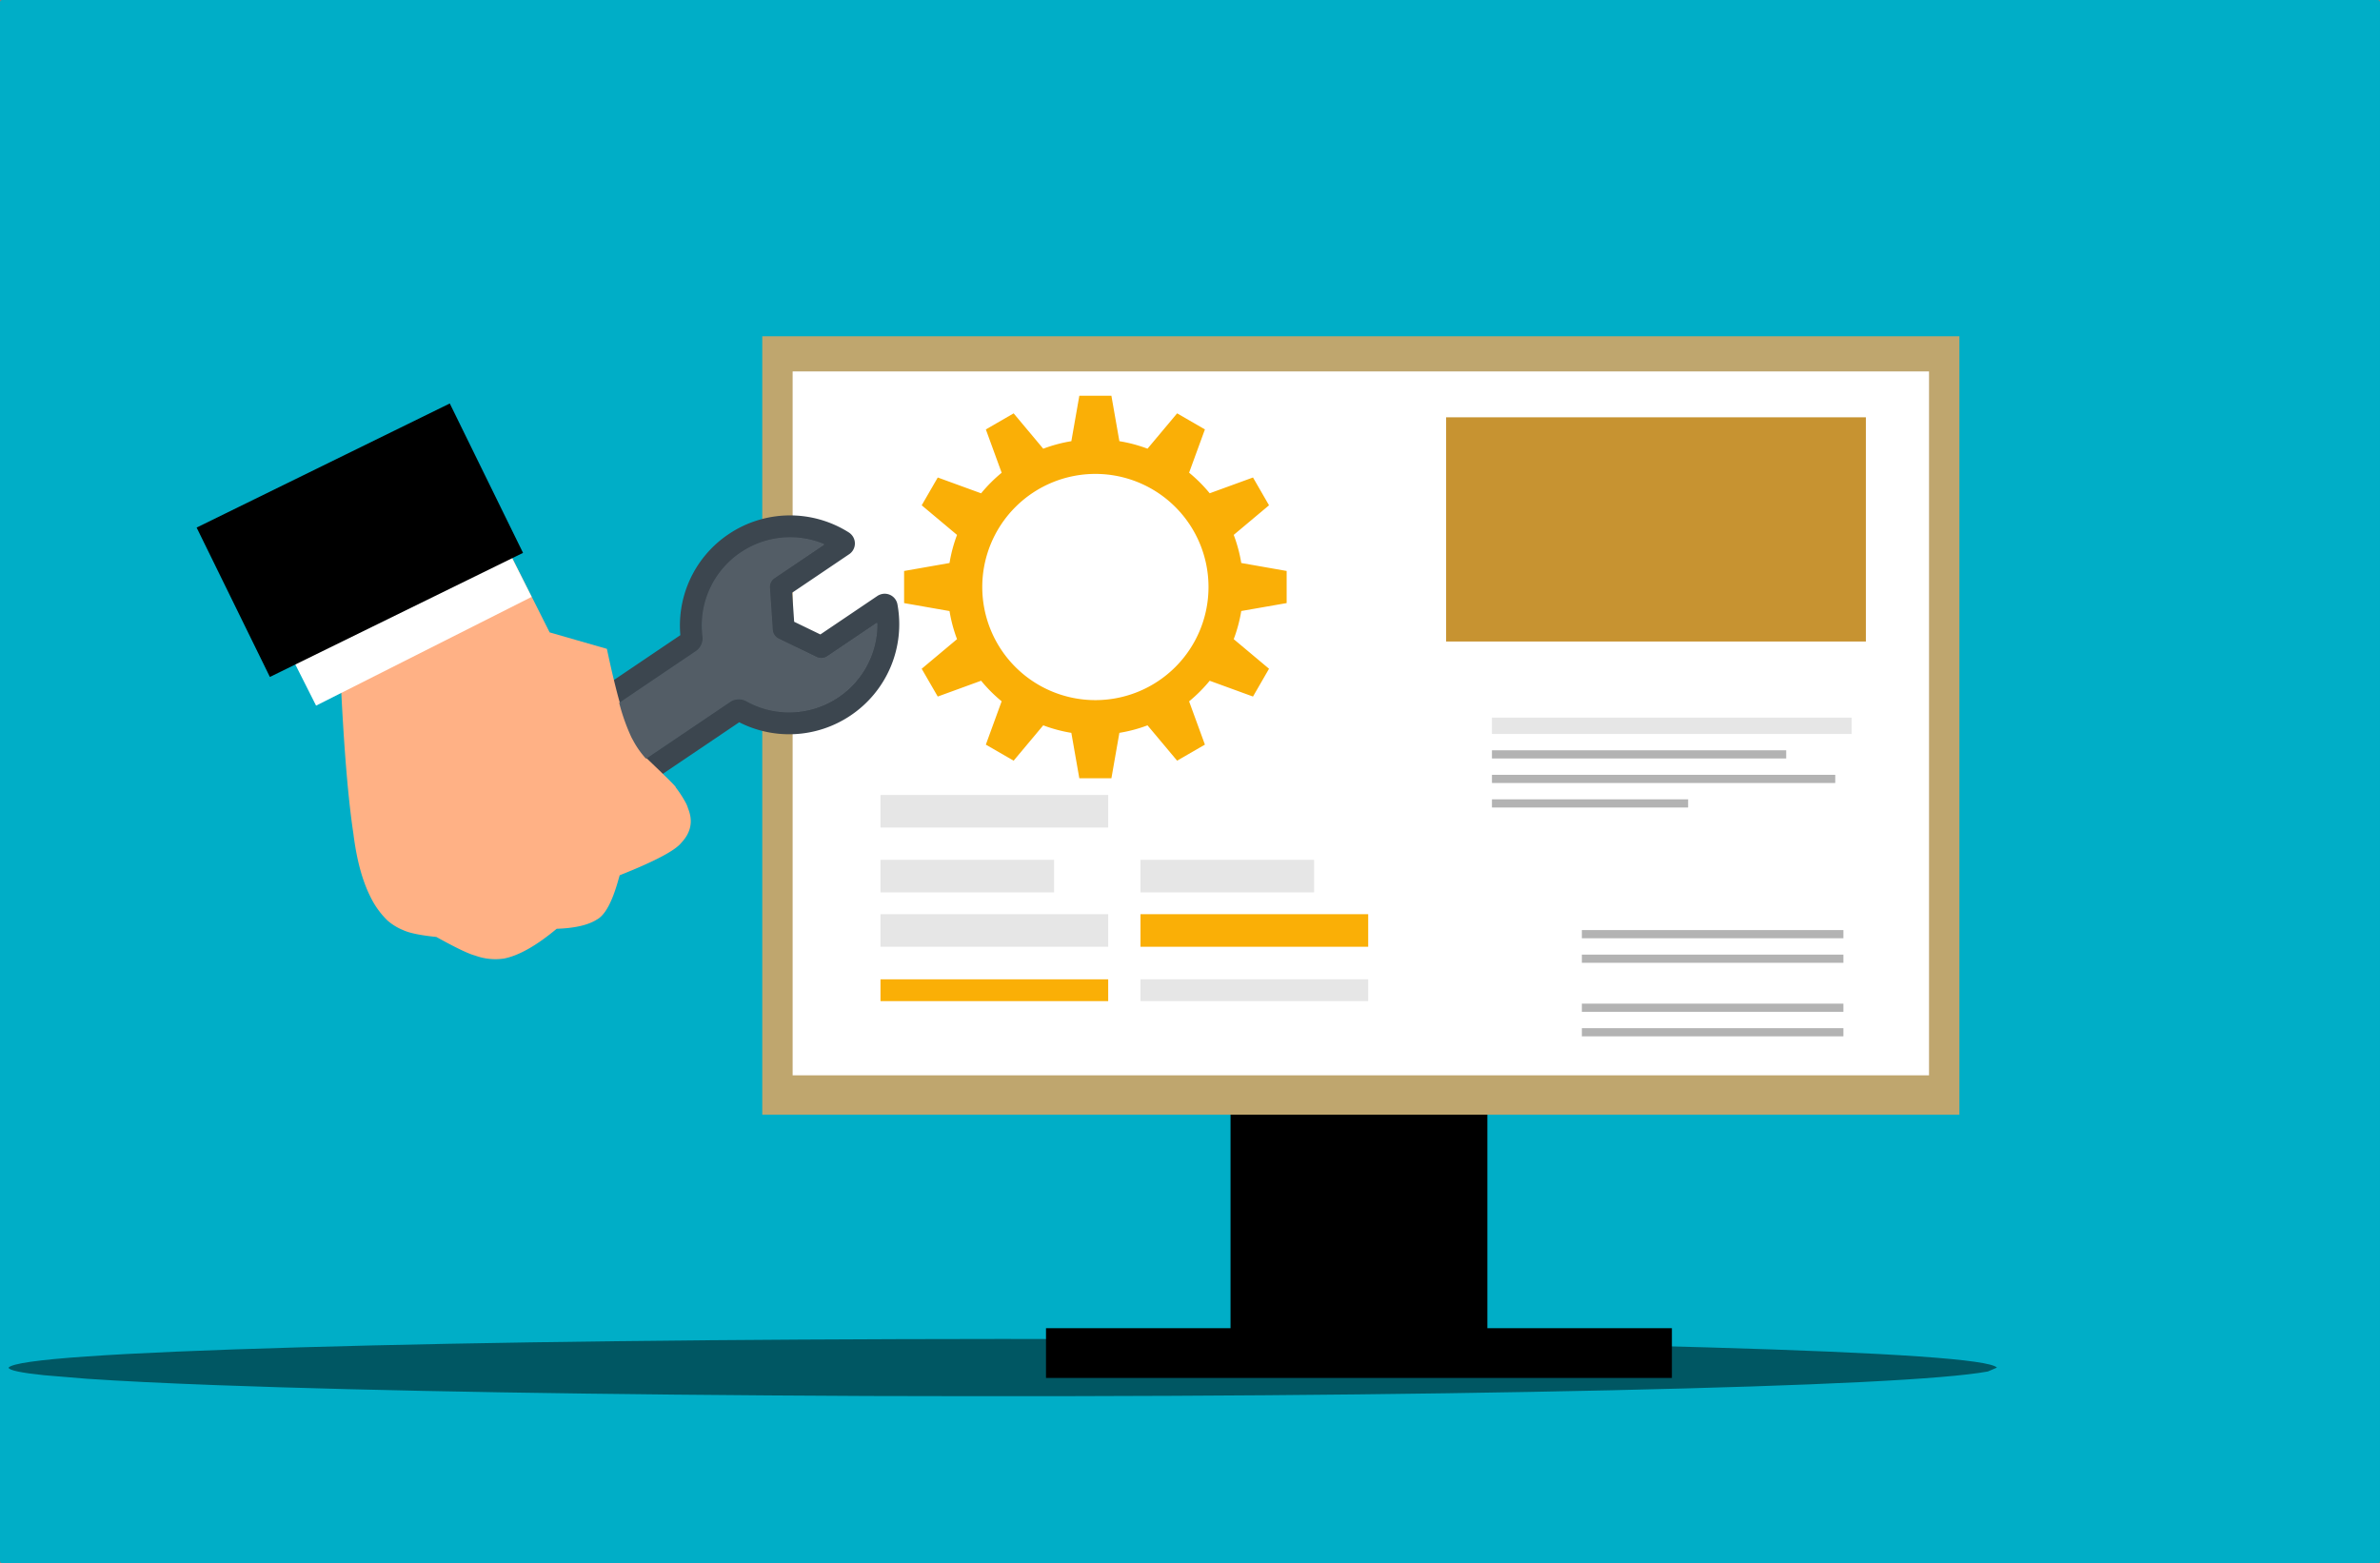 <svg xmlns="http://www.w3.org/2000/svg" width="1060.013" height="696.328" viewBox="0 0 1060.013 696.328"><rect x="0" y="0" width="1060.013" height="696.328" fill="#808080" stroke="none"/><g id="layer1" transform="translate(0.515 0.266)"><g id="Group_1" data-name="Group 1"><path id="Path_1" data-name="Path 1" d="M.636-.266a1.2,1.2,0,0,0-.814.31A1.018,1.018,0,0,0-.515.793V695a1.108,1.108,0,0,0,1.151,1.059h1057.71a1.2,1.2,0,0,0,.814-.31,1.018,1.018,0,0,0,.337-.749V.794a1.107,1.107,0,0,0-1.151-1.058Z" fill="#00aec7"></path></g><g id="Group_2" data-name="Group 2"><path id="Path_2" data-name="Path 2" d="M888.891,608.914l-4.043,1.732q-28.737,5.235-168.174,8.373-140.4,3.137-330.665,2.543-181.581-.828-290.45-4.849-34.882-1.3-57.465-2.832l-18.98-1.576Q3.473,610.679,3.3,608.912q4.749-5.424,129.692-9.027t313.1-3.739q188.161.138,313.1,3.739t129.693,9.029" fill="rgba(0,0,0,0.5)"></path></g><g id="Group_3" data-name="Group 3"><path id="Path_3" data-name="Path 3" d="M547.544,462.7h114.39V607.178H547.543Q547.544,534.938,547.544,462.7Z"></path></g><g id="Group_4" data-name="Group 4"><path id="Path_4" data-name="Path 4" d="M338.984,149.534H872.168V496.25H338.983Q338.984,322.893,338.984,149.534Z" fill="#bfa66e"></path></g><g id="Group_5" data-name="Group 5"><path id="Path_5" data-name="Path 5" d="M352.514,165.182H858.638V478.721H352.513Q352.515,321.952,352.514,165.182Z" fill="#fff"></path></g><g id="Group_6" data-name="Group 6"><path id="Path_6" data-name="Path 6" d="M465.357,591.355H744.121v22.18H465.357Q465.357,602.446,465.357,591.355Z"></path></g><g id="Group_7" data-name="Group 7"><path id="Path_7" data-name="Path 7" d="M690.147,68.575Z" fill="#fff"></path></g><g id="Group_8" data-name="Group 8"><path id="Path_8" data-name="Path 8" d="M391.644,353.843H493.06v14.505H391.644Zm0,0H493.06v14.505H391.644Zm0,0H493.06v14.505H391.644Zm0,0H493.06v14.505H391.644Z" fill="#e6e6e6"></path></g><g id="Group_9" data-name="Group 9"><path id="Path_9" data-name="Path 9" d="M391.644,382.731h77.322v14.505H391.644Zm0,0h77.322v14.505H391.644Zm0,0h77.322v14.505H391.644Zm0,0h77.322v14.505H391.644Z" fill="#e6e6e6"></path></g><g id="Group_10" data-name="Group 10"><path id="Path_10" data-name="Path 10" d="M391.644,406.948H493.06v14.505H391.644V406.948Zm0,0H493.06v14.505H391.644V406.948Zm0,0H493.06v14.505H391.644V406.948Zm0,0H493.06v14.505H391.644V406.948Z" fill="#e6e6e6"></path></g><g id="Group_11" data-name="Group 11"><path id="Path_11" data-name="Path 11" d="M391.644,435.959H493.06v9.711H391.644v-9.711Zm0,0H493.06v9.711H391.644v-9.711Zm0,0H493.06v9.711H391.644v-9.711Zm0,0H493.06v9.711H391.644v-9.711Z" fill="#faaf06"></path></g><g id="Group_12" data-name="Group 12"><path id="Path_12" data-name="Path 12" d="M507.442,382.731h77.322v14.505H507.442Zm0,0h77.322v14.505H507.442Zm0,0h77.322v14.505H507.442Zm0,0h77.322v14.505H507.442Z" fill="#e6e6e6"></path></g><g id="Group_13" data-name="Group 13"><path id="Path_13" data-name="Path 13" d="M507.442,406.948H608.858v14.505H507.442Zm0,0H608.858v14.505H507.442Zm0,0H608.858v14.505H507.442Zm0,0H608.858v14.505H507.442Z" fill="#faaf06"></path></g><g id="Group_14" data-name="Group 14"><path id="Path_14" data-name="Path 14" d="M507.442,435.959H608.858v9.711H507.442Zm0,0H608.858v9.711H507.442Zm0,0H608.858v9.711H507.442Zm0,0H608.858v9.711H507.442Z" fill="#e6e6e6"></path></g><g id="Group_15" data-name="Group 15"><path id="Path_15" data-name="Path 15" d="M792.555,242.932c-4,0-8.428-3.276-8.428-7.281V166.483l73.955,76.448Z" fill="#fff"></path></g><g id="Group_16" data-name="Group 16"><path id="Path_16" data-name="Path 16" d="M663.976,319.38H824.153v7.28H663.976Zm0,0H824.153v7.28H663.976Zm0,0H824.153v7.28H663.976Zm0,0H824.153v7.28H663.976Z" fill="#e6e6e6"></path></g><g id="Group_17" data-name="Group 17"><path id="Path_17" data-name="Path 17" d="M663.976,333.941H795.03v3.64H663.976Zm0,0H795.03v3.64H663.976Zm0,0H795.03v3.64H663.976Zm0,0H795.03v3.64H663.976Z" fill="#b3b3b3"></path></g><g id="Group_18" data-name="Group 18"><path id="Path_18" data-name="Path 18" d="M704.02,414.029H820.512v3.64H704.02Zm0,0H820.512v3.64H704.02Zm0,0H820.512v3.64H704.02Zm0,0H820.512v3.64H704.02Z" fill="#b3b3b3"></path></g><g id="Group_19" data-name="Group 19"><path id="Path_19" data-name="Path 19" d="M704.02,424.951H820.512v3.64H704.02Zm0,0H820.512v3.64H704.02Zm0,0H820.512v3.64H704.02Zm0,0H820.512v3.64H704.02Z" fill="#b3b3b3"></path></g><g id="Group_20" data-name="Group 20"><path id="Path_20" data-name="Path 20" d="M704.02,446.793H820.512v3.64H704.02Zm0,0H820.512v3.64H704.02Zm0,0H820.512v3.64H704.02Zm0,0H820.512v3.64H704.02Z" fill="#b3b3b3"></path></g><g id="Group_21" data-name="Group 21"><path id="Path_21" data-name="Path 21" d="M704.02,457.714H820.512v3.64H704.02Zm0,0H820.512v3.64H704.02Zm0,0H820.512v3.64H704.02Zm0,0H820.512v3.64H704.02Z" fill="#b3b3b3"></path></g><g id="Group_22" data-name="Group 22"><path id="Path_22" data-name="Path 22" d="M663.976,344.862h152.9v3.64h-152.9Zm0,0h152.9v3.64h-152.9Zm0,0h152.9v3.64h-152.9Zm0,0h152.9v3.64h-152.9Z" fill="#b3b3b3"></path></g><g id="Group_23" data-name="Group 23"><path id="Path_23" data-name="Path 23" d="M663.976,355.783h87.369v3.64H663.976Zm0,0h87.369v3.64H663.976Zm0,0h87.369v3.64H663.976Zm0,0h87.369v3.64H663.976Z" fill="#b3b3b3"></path></g><g id="Group_24" data-name="Group 24"><path id="Path_24" data-name="Path 24" d="M643.564,185.63H830.516v99.847H643.565q0-49.925,0-99.849" fill="#c79331"></path></g><g id="Group_25" data-name="Group 25"><path id="Path_25" data-name="Path 25" d="M480.2,176.021l-3.549,20.216.014.014a65.4,65.4,0,0,0-12.545,3.358V199.6l-13.173-15.739-12.381,7.153,7.03,19.274.027.014a66.188,66.188,0,0,0-9.187,9.2l-.013-.041-19.274-7.03-7.153,12.381L425.73,238a65.323,65.323,0,0,0-3.344,12.531l-.014-.014-20.216,3.549v14.306l20.216,3.549.014-.014a65.4,65.4,0,0,0,3.344,12.531l-15.739,13.186L417.144,310l19.274-7.03.013-.041a66.234,66.234,0,0,0,9.187,9.2l-.027.014-7.03,19.275,12.381,7.153,13.173-15.739v-.014a65.379,65.379,0,0,0,12.545,3.358l-.014.013,3.549,20.216h14.292l3.549-20.217-.014-.014a65.464,65.464,0,0,0,12.545-3.344l13.186,15.739,12.381-7.153-7.044-19.275a66.266,66.266,0,0,0,9.173-9.173L557.551,310l7.139-12.381-15.725-13.186a65.33,65.33,0,0,0,3.358-12.531l20.217-3.535V254.059l-20.217-3.549a65.362,65.362,0,0,0-3.358-12.517l15.725-13.187-7.139-12.381-19.288,7.03a66.27,66.27,0,0,0-9.173-9.173l7.044-19.275-12.381-7.153-13.186,15.739a65.389,65.389,0,0,0-12.545-3.344l.014-.014-3.549-20.217-14.292,0Zm7.152,34.809a50.382,50.382,0,1,1-50.382,50.382A50.394,50.394,0,0,1,487.347,210.83Z" fill="#faaf06"></path></g><g id="Group_26" data-name="Group 26"><path id="Path_26" data-name="Path 26" d="M395.784,273.563h0l-12.064,8.146h0l-15.634,10.556a5.015,5.015,0,0,1-4.99.358h0l-16.9-8.175a5.017,5.017,0,0,1-2.82-4.177h0l-1.267-18.732a5.016,5.016,0,0,1,2.2-4.495h0l15.634-10.555h0L372,238.345h0a4.26,4.26,0,0,0-1.045,5.86h0a3.966,3.966,0,0,0,1.157,1.134h0a38.924,38.924,0,0,0-42.585.705l0,0a38.941,38.941,0,0,0-16.877,37.163h0a7.227,7.227,0,0,1-3.036,6.752h0L229.028,344.37h0c-4.506,3.043-6.132,10.5-1.593,17.223h0c4.539,6.723,12.064,8,16.571,4.959h0l80.589-54.413h0a7.224,7.224,0,0,1,7.4-.293h0a38.941,38.941,0,0,0,40.778-1.766l0,0a38.92,38.92,0,0,0,16.57-39.236h0a4.268,4.268,0,0,0,4.954,3.319h0a3.967,3.967,0,0,0,1.491-.6l2.117-3.2h0a5.015,5.015,0,0,1-2.117,3.2h0m-5.613-8.313-2.117,3.2h0a5.016,5.016,0,0,1,2.117-3.2h0a6.1,6.1,0,0,1,2.308-.951h0a5.765,5.765,0,0,1,6.725,4.733h0a48.948,48.948,0,0,1-20.822,49.361l0,0a48.97,48.97,0,0,1-51.288,2.2h0a2.818,2.818,0,0,0,3.116-.145h0l-80.589,54.413h0c-10.162,6.862-23.628,2.512-30.5-7.659h0c-6.868-10.172-5.869-24.288,4.293-31.149h0L304,281.643h0a2.819,2.819,0,0,0-1.3,2.836h0a48.97,48.97,0,0,1,21.209-46.748h0a48.953,48.953,0,0,1,53.565-.865h0a6.071,6.071,0,0,1,1.788,1.727h0a5.774,5.774,0,0,1-1.655,8.065h0L365.552,254.8h0l-15.633,10.555,2.2-4.494,1.267,18.732-2.82-4.176,16.9,8.176-4.99.358L378.108,273.4h0Z" fill="#3c464f"></path></g><g id="Group_27" data-name="Group 27"><path id="Path_27" data-name="Path 27" d="M304.967,357.435a13.006,13.006,0,0,1,1,2.5q3.43,8.408-3.124,15.3-4.229,5.2-27.362,14.373l-.534,1.852q-4.152,14.977-9.626,17.873-5.822,3.714-17.9,4.112-13.537,11.293-23.464,13.263a26.081,26.081,0,0,1-12.823-1.32q-4.389-1.123-17.3-8.3-10.562-1.08-14.718-3.018a24.742,24.742,0,0,1-7.079-4.333,37.6,37.6,0,0,1-7.531-10.456q-5.5-10.893-7.647-28.353-4.276-28.084-6.54-89.955l75.436-36.414,18.533,36.867,25.5,7.33q6.215,29.416,11.131,39.163.36.714.714,1.323a38.958,38.958,0,0,0,5.452,7.868q12.852,12.213,13.365,13.229c.037.074.026.1-.035.088A50.2,50.2,0,0,1,304.967,357.435Z" fill="#ffb185"></path></g><g id="Group_28" data-name="Group 28"><path id="Path_28" data-name="Path 28" d="M210.886,215.3l12.691,25.157,12.692,25.156-96,48.435-25.385-50.312Z" fill="#fff"></path></g><g id="Group_29" data-name="Group 29"><path id="Path_29" data-name="Path 29" d="M87.063,234.732l56.372-27.639,56.372-27.639Q216.12,212.725,232.433,246L119.689,301.275q-16.313-33.27-32.626-66.543"></path></g><g id="Group_30" data-name="Group 30"><path id="Path_30" data-name="Path 30" d="M351.4,239.052a39.347,39.347,0,0,0-22.029,6.746h0l-.006,0a39.232,39.232,0,0,0-17,37.441,6.934,6.934,0,0,1-2.91,6.472h0l-34.027,22.976h0a.287.287,0,0,0-.082.081h0a.292.292,0,0,0-.031.271h0a89.44,89.44,0,0,0,5.344,15.008h0q.365.723.723,1.339h0a39.276,39.276,0,0,0,5.489,7.919l.014.014.219.209a.293.293,0,0,0,.2.081.306.306,0,0,0,.115-.023.255.255,0,0,0,.06-.035h0l37.282-25.173h0a6.745,6.745,0,0,1,3.772-1.121,6.825,6.825,0,0,1,3.319.841,38.972,38.972,0,0,0,19.059,4.963,39.377,39.377,0,0,0,22.023-6.739h0a39.281,39.281,0,0,0,17.333-32.837.3.3,0,0,0-.162-.26h0a.3.3,0,0,0-.294.02l-6.251,4.221h0l-15.634,10.556h0a4.722,4.722,0,0,1-4.7.338l-16.9-8.175h0a4.722,4.722,0,0,1-2.655-3.933L342.4,261.523a4.722,4.722,0,0,1,2.069-4.233h0L360.1,246.735h0l6.25-4.219h0A.293.293,0,0,0,366.3,242,38.972,38.972,0,0,0,351.4,239.052Z" fill="#535d66"></path></g></g></svg>